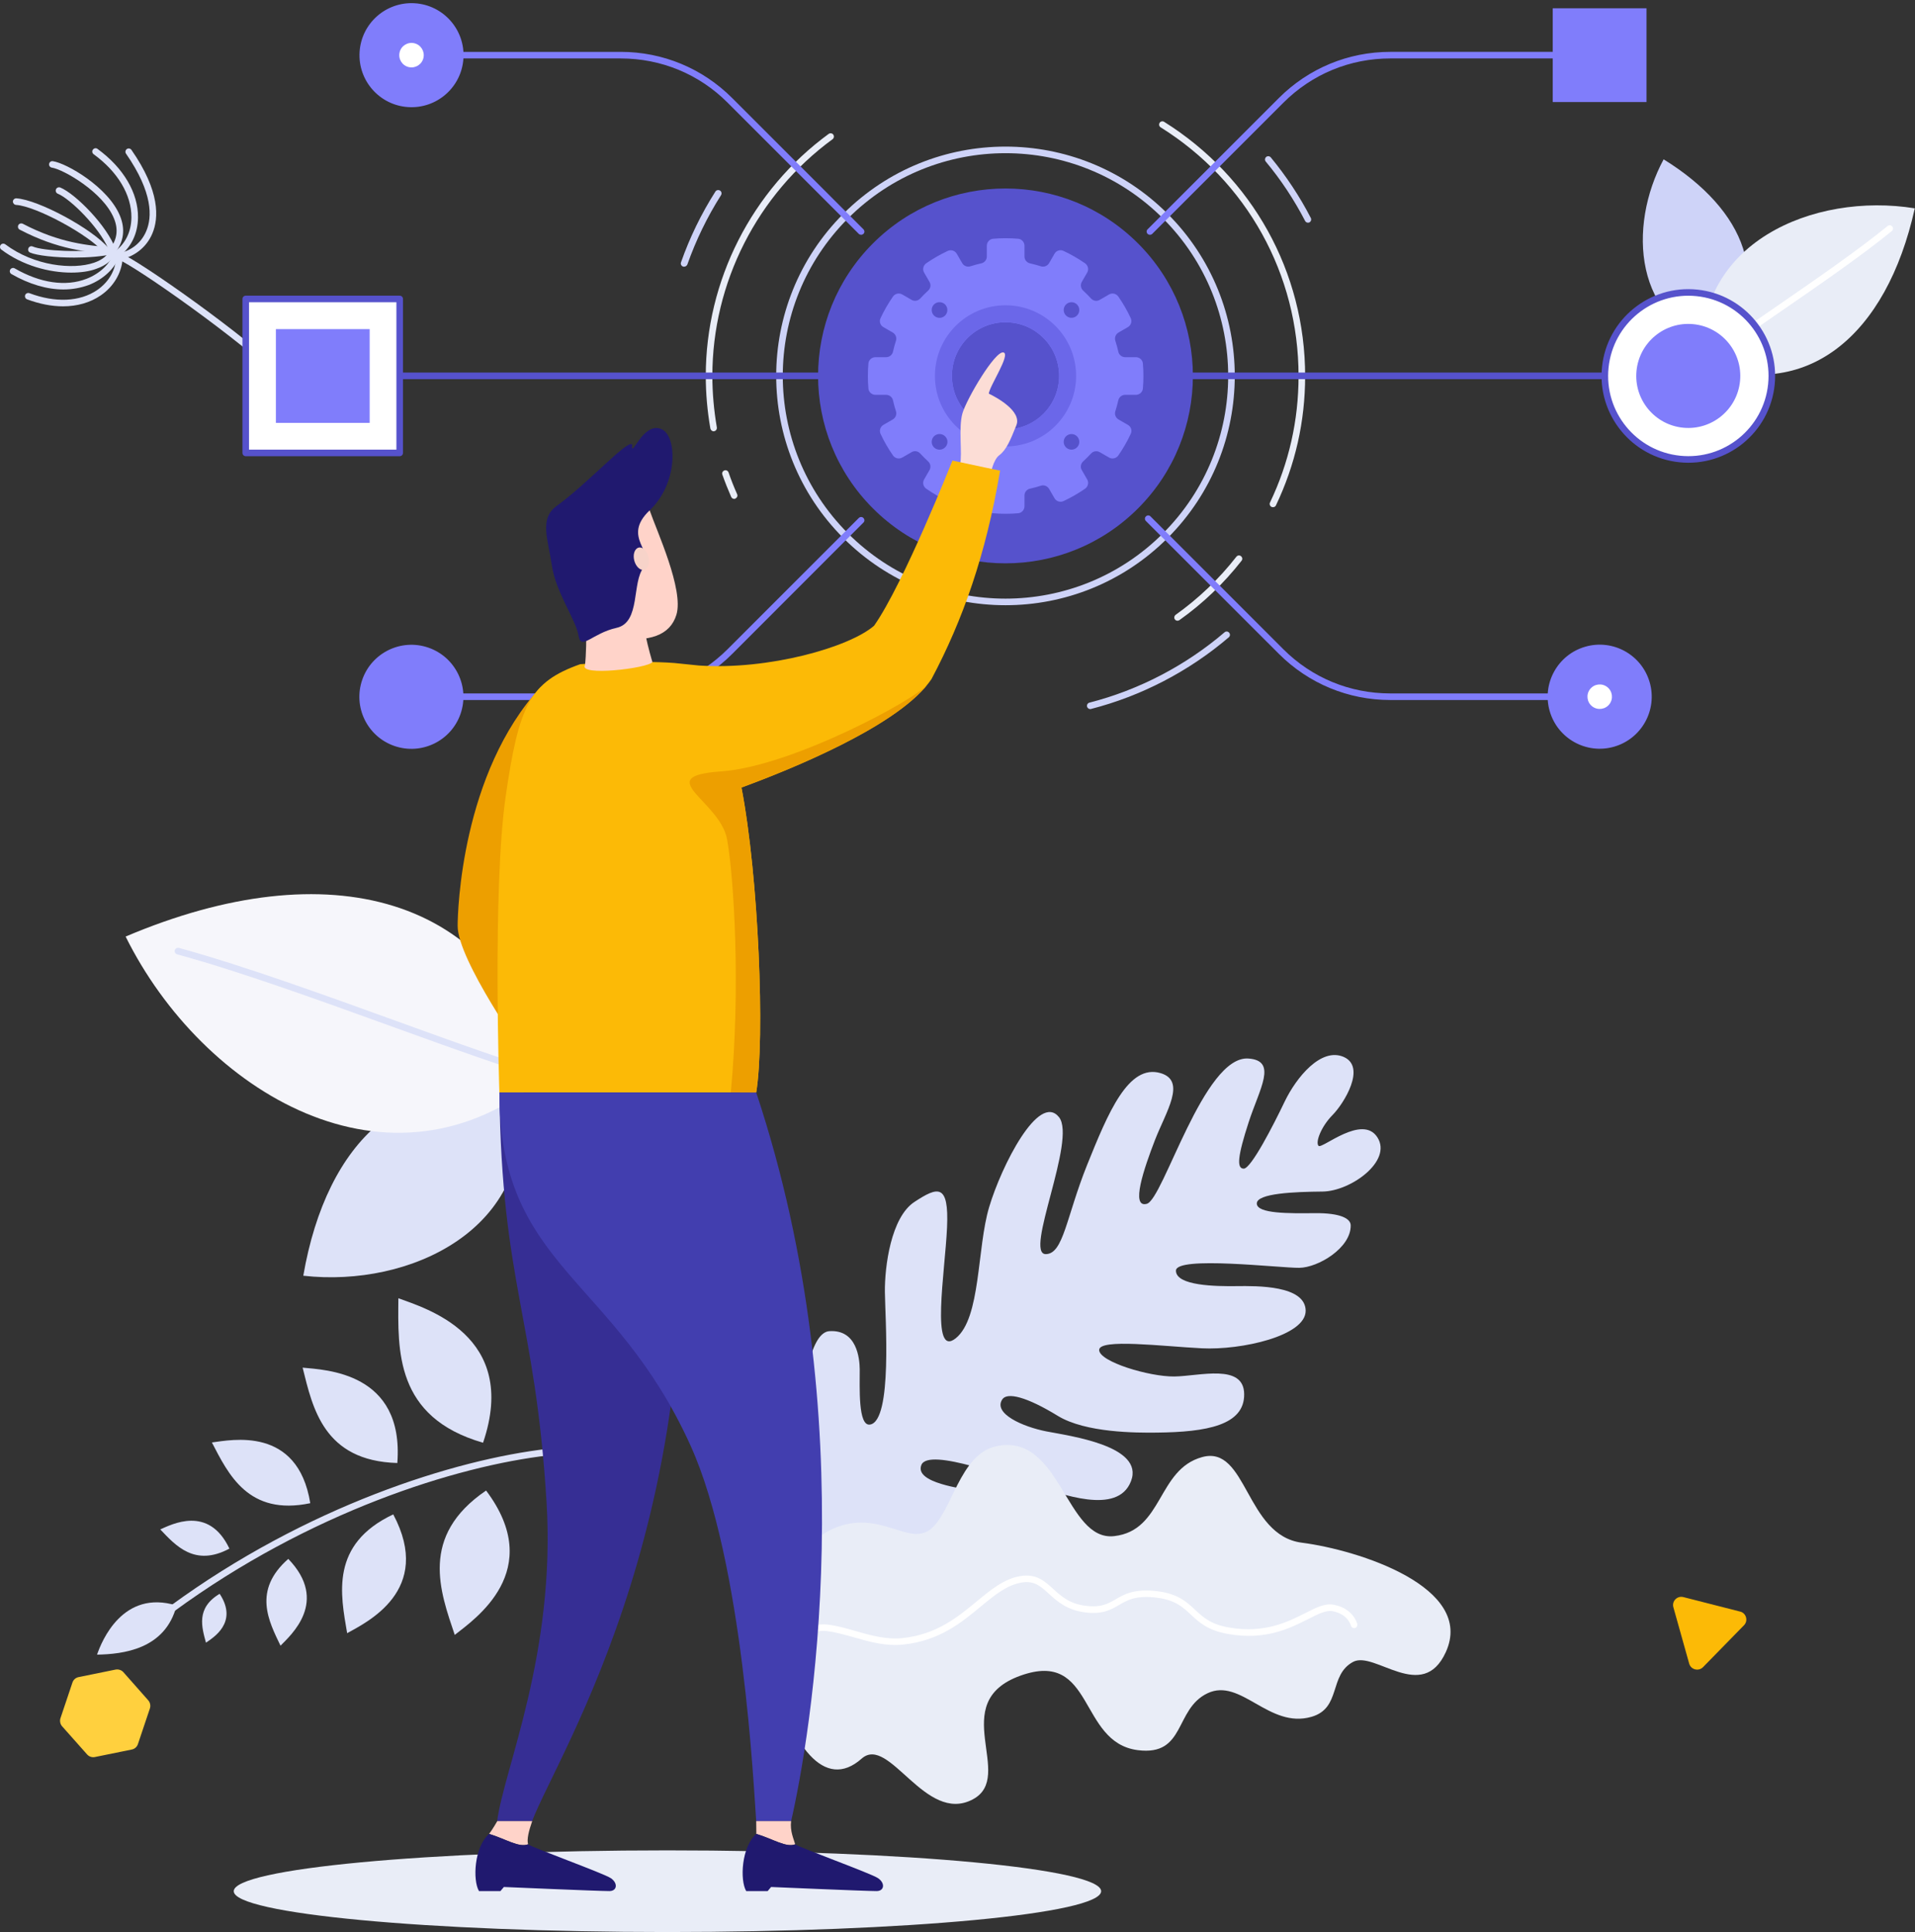 <svg xmlns="http://www.w3.org/2000/svg" width="4861" height="4904" fill="none"><rect width="100%" height="100%" fill="#333333" stroke="none"/><path d="M1317.46 2796.06c-283.16-90.6-488.086 96.95-547.593 441.96 271.793 30.75 588.713-119.69 547.593-441.96Z" fill="#DDE2F8"/><path d="M1386.33 2730.2c-123.36-458.67-552.947-571.66-1067.445-353.03 193.898 391.48 670.285 687.01 1067.445 353.03Z" fill="#F6F6FB"/><path d="M1386.33 2738.56c-.67 0-1.34 0-2.01-.34-87.92-23.73-231.34-75.55-383.12-130.38-183.865-66.52-391.804-142.08-551.603-185.54-4.346-1.33-7.02-5.68-6.017-10.36 1.337-4.35 5.683-7.02 10.363-6.02 160.468 43.8 369.075 119.35 552.947 185.88 151.44 54.82 294.52 106.64 381.78 130.04 4.34 1.34 7.02 5.68 6.01 10.37-1.33 4.01-4.68 6.35-8.35 6.35ZM2055.95 3887.24c-39.45-30.75-41.12-502.13 49.14-508.48 70.21-4.68 76.89 69.54 77.23 96.62.33 42.79-5.02 146.09 26.41 140.4 57.16-9.69 38.11-272.12 37.44-336.64-.67-64.19 15.38-189.22 74.88-228.33 59.51-39.12 87.93-47.81 82.91 64.52-5.01 112.66-42.46 332.97 22.07 281.48 64.18-51.48 53.49-229.33 84.91-333.3 31.09-104.3 126.03-291.85 177.18-228 45.47 56.83-89.59 348.35-33.43 347.68 44.8-.67 51.49-93.27 104.64-225.99 53.49-132.72 104.97-257.75 186.88-233.35 65.86 19.73 13.7 97.62-14.38 169.5-27.74 71.87-62.85 173.84-20.72 162.14 42.12-11.7 144.42-376.77 257.75-368.74 74.88 5.34 28.41 76.22.67 161.8-27.75 85.58-31.1 117.68-12.37 117.68 18.72-.34 74.88-109.66 103.96-170.5 29.42-60.84 91.94-138.07 149.77-113 57.84 25.41.67 118.01-28.41 147.43-29.09 29.42-44.13 69.54-35.44 78.23 8.69 8.69 111.33-81.57 149.44-21.39 38.11 60.17-68.2 136.73-139.41 137.4-71.21.66-167.15 4.34-166.82 30.42.34 26.07 82.58 25.07 147.43 24.4 64.86-.67 90.93 13.71 90.93 31.09.67 57.5-83.24 107.32-130.71 107.65-47.47.67-313.58-31.09-312.91 7.35.33 38.45 101.63 39.79 153.78 39.12 52.48-.67 174.51-2.01 175.51 62.18.67 64.19-163.48 100.63-263.43 95.61-99.96-5.01-261.1-25.41-260.76 4.35.33 29.75 126.7 67.86 190.55 67.19 63.52-.67 176.85-34.1 177.52 44.8 1 79.23-95.95 96.28-220.98 97.62-52.15.67-181.53.67-252.07-42.46-80.23-49.14-128.37-60.17-140.74-42.12-24.4 36.1 51.82 69.87 111.99 81.57 60.18 11.7 248.73 36.77 214.63 126.03-33.77 89.26-180.53 30.42-242.04 12.71-61.18-17.72-271.79-99.63-290.18-53.49-18.05 45.8 104.31 59.5 141.75 67.53 37.44 8.35 109.65 50.14 84.58 75.55-24.74 25.74-438.61 80.57-509.15 25.74Z" fill="#DDE2F8"/><path d="M1956.33 4241.27c-33.43-122.02 47.8-316.25 162.8-363.06 115.01-46.8 187.22 46.47 242.38 3.68s73.88-190.55 166.82-210.95c165.14-36.44 175.84 242.38 300.2 228 124.37-14.37 108.65-169.16 222.99-200.58 114.33-31.43 109.65 198.91 253.07 217.3 143.41 18.38 440.61 112.99 365.39 277.81-59.5 130.38-180.86-4.35-235.35 24.73-62.18 33.44-29.08 117.35-105.64 139.41-107.98 31.09-179.19-99.96-263.77-59.84-84.58 40.12-54.82 160.13-177.18 144.42-151.44-19.39-109.32-257.08-298.2-188.88-188.89 68.2-10.03 255.41-120.69 313.91-120.68 63.85-211.95-165.15-281.82-103.63-94.94 84.24-179.19-33.43-231-222.32Z" fill="#E9EDF7"/><path d="M1950.31 4216.53c-3.35 0-6.35-2-7.69-5.01-1.67-4.35 0-9.03 4.34-11.03 8.36-3.68 20.06-12.71 33.1-23.41 31.43-25.07 74.55-59.5 121.69-53.49 24.4 3.01 48.14 10.03 71.54 16.72 37.78 10.7 77.22 22.06 118.68 17.38 86.25-9.36 139.74-53.82 187.21-92.93 36.11-29.76 70.21-58.17 112.33-64.52 39.11-6.02 59.84 12.7 81.57 32.42 20.39 18.72 41.79 38.11 82.57 43.13 39.45 5.01 56.5-5.02 76.22-16.38 22.4-13.04 48.15-28.08 107.65-20.39 50.82 6.68 72.88 27.07 93.94 46.8 20.39 19.05 39.78 37.11 86.25 45.13 89.93 15.71 149.77-14.38 193.23-36.44 28.08-14.37 50.48-25.41 72.21-21.4 49.81 9.03 59.84 47.48 60.18 49.15 1 4.34-1.67 9.02-6.02 10.03-4.35 1-9.03-1.67-10.03-6.02-.33-1-8.02-29.75-46.8-36.77-16.38-3.01-36.44 7.02-61.85 20.05-45.8 23.07-107.98 54.83-203.59 37.78-51.15-9.03-73.21-29.42-94.61-49.48-20.06-18.72-39.11-36.44-84.91-42.45-53.83-7.02-75.56 6.01-96.95 18.38-20.4 12.04-41.79 24.41-86.59 18.72-46.13-6.01-70.54-28.08-91.93-47.47-20.4-18.72-36.44-33.43-67.87-28.41-37.77 6.01-68.53 31.42-104.3 60.84-49.14 40.79-104.97 86.92-196.24 96.62-45.13 5.01-85.92-6.69-125.36-18.06-23.74-6.68-46.14-13.04-69.21-16.04-40.11-5.35-78.22 25.4-108.98 50.14-14.04 11.37-26.41 21.06-37.11 25.74-.33.34-1.67.67-2.67.67Z" fill="#fff"/><path d="M4368.01 879.144c133.72-161.471 64.86-345.005-145.09-474.716-91.6 169.828-76.55 416.881 145.09 474.716Z" fill="#CED3F8"/><path d="M4321.54 922.94c264.1 98.62 467.03-69.871 538.91-394.149-256.08-41.454-563.31 86.92-538.91 394.149Z" fill="#E9EDF7"/><path d="M4321.54 931.295c-2.34 0-4.68-1.003-6.35-3.009-3.01-3.677-2.34-8.692 1-11.701 41.79-34.433 116.34-85.917 195.57-140.409 95.61-65.858 203.59-140.409 279.82-202.59 3.67-3.009 8.69-2.34 11.7 1.337 3.01 3.678 2.34 8.692-1.34 11.701-76.56 62.516-185.21 137.4-280.82 203.259-78.56 54.158-153.11 105.641-194.23 139.406-1.67 1.337-3.68 2.006-5.35 2.006Z" fill="#fff"/><path d="M448.265 4075.12c-28.75 112-137.066 123.36-201.921 124.7 11.366-33.43 65.19-166.82 201.921-124.7Z" fill="#DDE2F8"/><path d="M436.901 4091.51c-2.675 0-5.015-1.34-6.686-3.35-2.675-3.67-2.006-9.02 1.671-11.7 345.674-253.07 722.104-372.08 959.124-399.16 4.68-.67 8.7 2.67 9.36 7.36.67 4.68-2.67 8.69-7.35 9.36-235.02 26.74-608.106 144.75-951.439 396.15-1.337 1-3.009 1.34-4.68 1.34ZM1226.19 3661.92c-224.32-64.52-215.96-235.69-214.96-366.74 67.2 25.08 307.9 93.61 214.96 366.74ZM1008.56 3713.4c-187.21-5.35-214.957-140.08-240.365-242.04 57.167 5.68 258.085 11.03 240.365 242.04ZM787.585 3815.37c-157.459 33.09-207.939-73.88-249.728-154.12 49.144-6.35 217.969-42.45 249.728 154.12ZM582.322 3930.7c-88.257 47.14-136.732-8.02-175.511-48.81 28.081-12.03 122.69-62.85 175.511 48.81ZM1233.89 3783.27c-170.17 115.67-116.34 257.08-79.57 366.4 49.48-39.11 232.68-162.81 79.57-366.4Z" fill="#DDE2F8"/><path d="M998.201 3843.78c-160.802 75.89-133.723 203.59-117.008 301.55 47.472-26.75 220.307-107.65 117.008-301.55ZM731.757 3956.78c-91.266 80.23-49.143 158.79-19.724 220.31 26.076-26.75 124.028-112.33 19.724-220.31ZM557.585 4045.37c-60.844 36.11-45.132 85.58-34.768 124.03 17.718-12.37 82.908-50.82 34.768-124.03ZM160.09 777.514c-29.084 0-59.841-6.017-91.265-17.718-4.346-1.671-6.352-6.352-5.015-10.698 1.671-4.346 6.352-6.352 10.698-5.014 65.524 24.738 128.039 22.064 171.834-7.689 30.422-20.727 48.14-52.152 48.474-85.917 0-4.012 3.009-7.355 7.021-8.024 24.07-4.011 54.826-20.727 69.535-56.163 14.71-34.768 17.384-96.949-51.483-196.238-2.674-3.678-1.671-9.027 2.006-11.701 3.677-2.675 9.026-1.672 11.701 2.006 73.213 105.306 69.536 173.505 53.155 212.285-16.047 38.111-48.475 58.169-75.554 64.521-2.674 36.105-23.067 70.539-55.495 92.603-26.744 18.387-59.841 27.747-95.612 27.747Z" fill="#DDE2F8"/><path d="M161.089 734.722c-41.789 0-87.255-13.372-132.052-39.114-4.011-2.34-5.349-7.354-3.008-11.366 2.34-4.012 7.354-5.349 11.366-3.009 64.855 37.443 129.711 46.803 182.197 26.41 33.765-13.038 59.841-37.776 68.533-64.855.669-1.672 1.672-3.343 3.009-4.346 27.079-19.39 42.123-50.146 42.457-86.586.334-57.166-34.434-115.67-95.946-160.467-3.678-2.675-4.68-8.023-1.672-11.701 2.675-3.677 8.024-4.68 11.701-1.671 65.859 48.14 103.301 111.658 102.632 174.174-.334 40.451-17.384 75.887-47.471 98.286-11.032 30.756-40.451 58.504-77.56 72.879-20.058 7.355-41.788 11.366-64.186 11.366Z" fill="#DDE2F8"/><path d="M180.815 691.933c-55.495 0-123.025-17.384-177.517-58.504-3.677-2.674-4.346-8.023-1.671-11.7 2.674-3.678 8.023-4.346 11.7-1.672 73.548 55.161 171.166 65.19 225.323 46.803 21.396-7.355 35.437-18.721 39.114-32.428.335-1.003.669-2.006 1.338-3.008 18.052-23.068 21.73-48.809 10.363-76.557-27.079-67.53-129.711-125.365-157.793-129.377-4.68-.668-7.689-5.014-7.02-9.36.668-4.681 5.014-7.689 9.36-7.021 35.103 5.015 141.412 66.193 170.831 139.406 13.373 33.097 9.361 64.187-11.701 91.935-6.017 18.721-23.067 33.096-49.477 42.123-17.05 6.351-38.78 9.36-62.85 9.36Z" fill="#DDE2F8"/><path d="M188.508 653.82c-49.143 0-94.943-5.349-111.993-12.704-4.346-1.671-6.352-6.686-4.346-11.032 1.672-4.346 6.686-6.352 11.032-4.346 25.408 11.032 125.7 16.715 191.224 4.68-23.401-53.823-95.946-125.699-127.705-138.737-4.346-1.672-6.352-6.686-4.681-11.032 1.672-4.346 6.687-6.352 11.033-4.681 37.776 15.379 120.016 97.618 140.743 157.793.668 2.341.668 4.681-.669 6.687-1.003 2.005-3.009 3.677-5.349 4.011-28.416 6.686-64.521 9.361-99.289 9.361Z" fill="#DDE2F8"/><path d="M285.79 645.13h-.669c-64.521-5.349-137.4-11.367-235.017-62.182-4.012-2.005-5.684-7.02-3.678-11.366 2.006-4.012 7.02-5.683 11.367-3.677 94.608 49.477 165.816 55.16 228.666 60.509 4.68.335 8.023 4.346 7.689 9.027-.335 4.345-4.012 7.689-8.358 7.689Z" fill="#DDE2F8"/><path d="M269.742 643.79c-2.34 0-4.68-1.003-6.351-3.009-36.774-44.463-172.169-117.676-222.649-120.685-4.68-.334-8.023-4.346-8.023-8.692.334-4.68 4.011-8.023 8.692-8.023 55.829 3.343 193.898 77.893 234.349 126.702 3.009 3.678 2.34 8.692-1.003 11.701-1.337 1.337-3.009 2.006-5.015 2.006ZM718.718 966.401c-2.005 0-4.346-.668-6.017-2.34-97.618-97.618-365.732-286.501-413.204-305.891-4.346-1.671-6.351-6.686-4.68-11.032 1.672-4.346 6.686-6.352 11.032-4.68 48.14 19.724 319.932 210.613 418.553 309.568 3.343 3.343 3.343 8.692 0 11.701-1.338 2.006-3.678 2.674-5.684 2.674Z" fill="#DDE2F8"/><path d="M2957.93 1359.78c224.03-224.03 224.03-587.26 0-811.29-224.03-224.03-587.25-224.03-811.28 0-224.03 224.03-224.03 587.26 0 811.29 224.03 224.03 587.25 224.03 811.28 0Z" stroke="#CED3F8" stroke-width="16.715" stroke-miterlimit="10" stroke-linecap="round" stroke-linejoin="round"/><path d="M1811.57 1094.77c-4.01 0-7.36-3.01-8.36-7.02-7.69-43.8-11.7-88.927-11.7-133.724 0-241.704 116.67-471.373 311.91-614.122 3.68-2.674 9.02-2.006 11.7 1.672 2.67 3.677 2 9.026-1.67 11.7-191.23 140.075-305.22 364.395-305.22 600.75 0 43.794 4.01 87.924 11.36 130.714.67 4.68-2.34 9.03-6.68 9.7-.34.33-1.01.33-1.34.33ZM1863.72 1266.28c-3.35 0-6.35-2.01-7.69-5.02-8.02-18.39-15.71-37.44-22.4-56.5-1.67-4.34.67-9.02 5.01-10.69 4.35-1.68 9.03.66 10.7 5.01 6.35 18.72 13.71 37.11 21.73 55.16 2.01 4.35 0 9.03-4.34 11.03-.67 1.01-1.68 1.01-3.01 1.01ZM2989 1575.51c-2.68 0-5.35-1.34-6.69-3.34-2.67-3.68-1.67-9.03 2.01-11.7 58.17-41.46 109.98-90.94 154.11-147.43 3.01-3.68 8.02-4.35 11.7-1.34 3.68 3.01 4.35 8.02 1.34 11.7-45.13 57.5-97.95 108.32-157.46 150.44-1.34 1-3.34 1.67-5.01 1.67ZM3231.37 1287.34c-1.34 0-2.34-.34-3.68-.67-4.01-2.01-6.02-7.02-4.01-11.03 48.14-100.63 72.54-208.61 72.54-321.274 0-258.085-130.71-494.106-350.02-631.172-4.01-2.34-5.01-7.689-2.67-11.366 2.34-4.012 7.69-5.015 11.37-2.675 223.98 140.075 358.04 381.445 358.04 645.548 0 114.999-25.07 225.319-74.22 328.289-1.33 2.67-4.01 4.35-7.35 4.35Z" fill="#E9EDF7"/><path d="M1736.35 676.889c-1.01 0-2.01 0-2.68-.335-4.34-1.671-6.68-6.351-5.01-10.697 22.06-62.85 51.48-123.36 87.25-179.523 2.34-4.012 7.69-5.015 11.7-2.675 4.01 2.34 5.02 7.689 2.68 11.701-35.11 55.161-63.86 114.667-85.59 176.18-1.67 3.343-4.68 5.349-8.35 5.349ZM2767.35 1799.82c-3.68 0-7.02-2.67-8.02-6.35-1.01-4.35 1.67-9.03 6.02-10.03 125.36-32.09 244.04-93.94 342.99-178.52 3.35-3.01 8.7-2.67 11.71 1 3 3.35 2.67 8.7-1.01 11.71-100.96 86.25-221.98 149.1-349.68 181.86-.67.33-1.34.33-2.01.33ZM3320.29 565.227c-3.01 0-6.02-1.672-7.35-4.346-27.75-53.489-61.18-104.304-99.96-150.772-3.01-3.678-2.34-8.692 1-11.701 3.68-3.009 8.69-2.34 11.7 1.003 39.12 47.471 73.55 99.289 101.63 153.781 2.01 4.012.67 9.026-3.67 11.366-1.01.335-2.34.669-3.35.669Z" fill="#CED3F8"/><path d="M4285.77 962.387H2552.39c-4.68 0-8.36-3.677-8.36-8.357 0-4.681 3.68-8.358 8.36-8.358h1733.05c4.68 0 8.35 3.677 8.35 8.358.34 4.68-3.67 8.357-8.02 8.357Z" fill="#5652CC"/><path d="M2919.13 595.985c-2.01 0-4.35-.668-6.02-2.34-3.34-3.343-3.34-8.692 0-11.701l332.97-332.969c75.55-75.554 176.18-117.342 283.16-117.342h531.21c4.68 0 8.36 3.677 8.36 8.357 0 4.681-3.68 8.358-8.36 8.358h-531.21c-102.64 0-198.92 39.783-271.46 112.327l-332.97 332.97c-1.34 1.337-3.68 2.34-5.68 2.34ZM4060.45 1776.76h-531.22c-106.97 0-207.6-41.79-283.16-117.35l-337.31-336.98c-3.34-3.34-3.34-8.69 0-11.7 3.34-3.34 8.69-3.34 11.7 0l336.98 336.98c72.55 72.55 168.83 112.33 271.46 112.33h531.21c4.68 0 8.36 3.68 8.36 8.36.33 4.68-3.34 8.36-8.02 8.36Z" fill="#807DFB"/><path d="M2552.39 962.387H819.342c-4.68 0-8.358-3.677-8.358-8.357 0-4.681 3.678-8.358 8.358-8.358H2552.39c4.68 0 8.36 3.677 8.36 8.358 0 4.68-3.68 8.357-8.36 8.357Z" fill="#5652CC"/><path d="M2185.99 595.985c-2 0-4.34-.668-6.02-2.34L1847 260.675c-72.21-72.544-168.82-112.327-271.45-112.327h-531.22c-4.68 0-8.36-3.677-8.36-8.358 0-4.68 3.68-8.357 8.36-8.357h531.22c106.97 0 207.6 41.788 283.15 117.342l332.97 332.969c3.35 3.343 3.35 8.692 0 11.701-1.67 1.337-3.67 2.34-5.68 2.34ZM1575.55 1776.76h-531.22c-4.68 0-8.36-3.68-8.36-8.36s3.68-8.36 8.36-8.36h531.22c102.63 0 198.91-39.78 271.45-112.32l332.97-332.97c3.35-3.35 8.7-3.35 11.7 0 3.35 3.34 3.35 8.69 0 11.7l-332.63 332.97c-75.89 75.89-176.52 117.34-283.49 117.34Z" fill="#807DFB"/><path d="M4496.44 976.144c12.12-116.425-72.44-220.628-188.87-232.743-116.42-12.116-220.63 72.444-232.74 188.869-12.12 116.42 72.44 220.63 188.87 232.74 116.42 12.12 220.63-72.44 232.74-188.866Z" fill="#fff" stroke="#5652CC" stroke-width="16.715" stroke-miterlimit="10" stroke-linecap="round" stroke-linejoin="round"/><path d="M4416.94 966.664c6.88-72.602-46.4-137.035-119-143.915-72.6-6.88-137.03 46.397-143.91 118.999-6.88 72.602 46.39 137.032 119 143.912 72.6 6.88 137.03-46.39 143.91-118.996ZM4097.16 1895.26c70.09-20.18 110.55-93.35 90.37-163.44-20.18-70.08-93.36-110.54-163.44-90.36-70.09 20.18-110.55 93.36-90.37 163.44 20.18 70.09 93.36 110.54 163.44 90.36ZM1176.35 148.304c4.56-72.785-50.74-135.485-123.53-140.046-72.783-4.56-135.483 50.745-140.044 123.529-4.561 72.784 50.745 135.485 123.524 140.046 72.79 4.56 135.49-50.745 140.05-123.529Z" fill="#807DFB"/><path d="M1074.85 147.05c3.89-16.724-6.51-33.436-23.23-37.327-16.73-3.891-33.44 6.513-37.33 23.237-3.89 16.724 6.51 33.436 23.24 37.327 16.72 3.891 33.43-6.512 37.32-23.237ZM4085.27 1787.36c10.5-13.59 7.99-33.11-5.59-43.61-13.59-10.5-33.12-7.99-43.62 5.59-10.5 13.59-7.99 33.12 5.6 43.62s33.11 7.99 43.61-5.6Z" fill="#fff"/><path d="M1169.01 1811.95c23.93-68.89-12.52-144.14-81.41-168.06-68.89-23.93-144.133 12.52-168.061 81.41-23.928 68.89 12.52 144.13 81.411 168.06 68.89 23.93 144.13-12.52 168.06-81.41ZM4179.46 20.98h-238.02v238.027h238.02V20.981Z" fill="#807DFB"/><path d="M1014.58 758.793H623.771V1149.6h390.809V758.793Z" fill="#fff" stroke="#5652CC" stroke-width="16.715" stroke-miterlimit="10" stroke-linecap="round" stroke-linejoin="round"/><path d="M938.355 835.35H700.328v238.03h238.027V835.35Z" fill="#807DFB"/><path d="M2888.67 1290.51c185.78-185.77 185.78-486.98 0-672.758-185.78-185.778-486.99-185.778-672.76 0-185.78 185.778-185.78 486.988 0 672.758 185.77 185.78 486.98 185.78 672.76 0Z" fill="#5652CC"/><path d="M2883.35 1002.17c9.03 0 17.05-7.02 17.72-16.046 1.01-10.363 1.34-21.061 1.34-31.759s-.33-21.396-1.34-31.759c-.67-9.027-8.69-16.047-17.72-16.047h-27.41c-8.36 0-15.71-6.018-17.38-14.375-2.01-9.027-4.35-18.053-7.36-27.079-2.67-8.023.67-16.715 8.03-21.061l23.73-13.707c8.02-4.68 11.03-14.375 7.36-22.733-9.03-19.39-19.73-37.777-31.76-55.161-5.35-7.354-15.38-9.694-23.4-5.014l-23.74 13.706c-7.36 4.346-16.38 2.675-22.06-3.677-6.36-7.02-13.04-13.372-19.73-19.724-6.35-5.683-7.69-15.044-3.68-22.064l13.71-23.736c4.68-8.024 2.34-18.053-5.01-23.402-17.39-12.035-35.78-22.733-55.16-31.759-8.36-4.011-18.39-.668-22.74 7.355l-13.7 23.736c-4.35 7.354-13.04 10.698-21.07 8.023-8.69-2.674-17.71-5.349-27.07-7.355-8.36-1.671-14.38-9.026-14.38-17.384v-27.413c0-9.026-7.02-17.049-16.05-17.718-10.36-1.003-21.06-1.337-31.76-1.337-10.69 0-21.39.334-31.75 1.337-9.03.669-16.05 8.692-16.05 17.718v27.413c0 8.358-6.02 15.713-14.38 17.384-9.02 2.006-18.05 4.346-27.08 7.355-8.02 2.675-16.71-.669-21.06-8.023l-13.7-23.736c-4.68-8.023-14.38-11.032-22.74-7.355-19.39 9.026-37.77 19.724-55.16 31.759-7.35 5.349-9.69 15.378-5.01 23.402l13.7 23.736c4.35 7.354 2.68 16.381-3.67 22.064-7.02 6.352-13.37 13.038-19.73 19.724-5.68 6.352-15.04 7.689-22.06 3.677l-23.74-13.706c-8.02-4.68-18.05-2.34-23.4 5.014-12.03 17.384-22.73 35.771-31.76 55.161-4.01 8.358-.67 18.387 7.36 22.733l23.73 13.707c7.36 4.346 10.7 13.038 8.03 21.061-2.68 8.692-5.35 17.718-7.36 27.079-1.67 8.357-9.02 14.375-17.38 14.375h-27.42c-9.02 0-17.05 7.02-17.71 16.047-1.01 10.363-1.34 21.061-1.34 31.759s.33 21.396 1.34 31.759c.66 9.026 8.69 16.046 17.71 16.046h27.42c8.36 0 15.71 6.02 17.38 14.38 2.01 9.02 4.35 18.05 7.36 27.07 2.67 8.03-.67 16.72-8.03 21.07l-23.73 13.7c-8.03 4.68-11.03 14.38-7.36 22.74 9.03 19.39 19.73 37.77 31.76 55.16 5.35 7.35 15.38 9.69 23.4 5.01l23.74-13.71c7.35-4.34 16.38-2.67 22.06 3.68 6.36 7.02 13.04 13.37 19.73 19.73 6.35 5.68 7.69 15.04 3.67 22.06l-13.7 23.74c-4.68 8.02-2.34 18.05 5.01 23.4 17.39 12.03 35.77 22.73 55.16 31.76 8.36 4.01 18.39.67 22.74-7.36l13.7-23.73c4.35-7.36 13.04-10.7 21.06-8.03 8.7 2.68 17.72 5.35 27.08 7.36 8.36 1.67 14.38 9.02 14.38 17.38v27.41c0 9.03 7.02 17.05 16.05 17.72 10.36 1.01 21.06 1.34 31.75 1.34 10.7 0 21.4-.33 31.76-1.34 9.03-.67 16.05-8.69 16.05-17.72v-27.41c0-8.36 6.02-15.71 14.38-17.38 9.02-2.01 18.05-4.35 27.07-7.36 8.03-2.67 16.72.67 21.07 8.03l13.7 23.73c4.68 8.03 14.38 11.03 22.74 7.36 19.38-9.03 37.77-19.73 55.16-31.76 7.35-5.35 9.69-15.38 5.01-23.4l-13.71-23.74c-4.34-7.35-2.67-16.38 3.68-22.06 7.02-6.36 13.37-13.04 19.73-19.73 5.68-6.35 15.04-7.69 22.06-3.68l23.74 13.71c8.02 4.68 18.05 2.34 23.4-5.01 12.03-17.39 22.73-35.77 31.76-55.16 4.01-8.36.66-18.39-7.36-22.74l-23.73-13.7c-7.36-4.35-10.7-13.04-8.03-21.07 2.68-8.69 5.35-17.71 7.36-27.07 1.67-8.36 9.02-14.38 17.38-14.38h27.41Zm-330.96 87.92c-75.22 0-136.06-60.84-136.06-136.059 0-75.22 60.84-136.063 136.06-136.063s136.06 60.843 136.06 136.063c0 75.219-60.84 136.059-136.06 136.059Z" fill="#807DFB"/><path d="M2552.39 774.844c-98.95 0-179.19 80.233-179.19 179.188 0 98.958 80.24 179.188 179.19 179.188 98.96 0 179.19-80.23 179.19-179.188 0-98.955-80.23-179.188-179.19-179.188Zm0 315.256c-75.22 0-136.06-60.85-136.06-136.068 0-75.219 60.84-136.063 136.06-136.063s136.06 60.844 136.06 136.063c0 75.218-60.84 136.068-136.06 136.068Z" fill="#6B67E9"/><path d="M2719.87 806.6c10.9 0 19.73-8.831 19.73-19.725 0-10.893-8.83-19.724-19.73-19.724-10.89 0-19.72 8.831-19.72 19.724 0 10.894 8.83 19.725 19.72 19.725ZM2370.86 800.915c-7.69-7.689-7.69-20.393 0-28.082s20.39-7.689 28.08 0c7.69 7.689 7.69 20.393 0 28.082s-20.06 7.689-28.08 0ZM2398.94 1135.56c-7.69 7.69-20.39 7.69-28.08 0-7.69-7.69-7.69-20.39 0-28.08 7.69-7.69 20.39-7.69 28.08 0a19.377 19.377 0 0 1 0 28.08ZM2719.87 1141.24c10.9 0 19.73-8.83 19.73-19.72 0-10.9-8.83-19.73-19.73-19.73-10.89 0-19.72 8.83-19.72 19.73 0 10.89 8.83 19.72 19.72 19.72Z" fill="#5652CC"/><path d="M593.35 4800.23c0-57.16 492.77-103.63 1100.87-103.63 607.77 0 1100.88 46.47 1100.88 103.63 0 57.17-492.77 103.64-1100.88 103.64-608.1 0-1100.87-46.47-1100.87-103.64Z" fill="#E9EDF7"/><path d="M1372.29 1744c-201.26 218.64-210.62 569.32-210.62 606.1 0 86.92 170.83 327.95 170.83 327.95l39.79-934.05Z" fill="#ED9F00"/><path d="M2437.05 1178.01c6.36-25.74-4.68-91.6 6.02-129.04 11.03-37.44 82.91-159.13 103.97-154.45 19.39 4.346-35.43 85.583-37.11 104.638 18.39 8.692 84.92 44.462 69.87 80.572-14.71 36.44-24.73 61.84-43.46 75.88-15.04 11.37-21.39 46.14-21.39 46.14l-77.9-23.74Z" fill="#FCDDD6"/><path d="M1267.65 2772.99c6.02 488.09 90.6 566.32 119.68 1039.36 23.74 385.46-108.98 679.98-125.37 810.36h88.6c65.19-172.83 480.73-803.67 358.37-1849.72h-441.28Z" fill="#362E94"/><path d="M1241.57 4654.8c8.7-11.36 20.73-32.42 20.73-32.42h88.59c-8.69 25.07-14.04 46.46-10.36 58.83-23.4 9.03-57.17-13.7-98.96-26.41Z" fill="#FFD3C9"/><path d="M1241.57 4654.81c42.13 12.7 75.56 35.43 98.62 26.41 12.04 8.69 191.9 73.55 210.28 85.91 18.72 12.71 16.05 32.77-3.67 32.77-29.09 0-267.78-10.37-267.78-10.37-4.68 5.35-8.7 10.37-8.7 10.37h-54.49c-16.38-27.75-12.03-112.66 25.74-145.09Z" fill="#20196F"/><path d="M1267.65 2772.99c0 444.63 290.18 464.69 485.41 896.61 134.06 296.53 160.47 874.55 166.49 953.11h88.59c48.14-210.94 188.55-1015.96-88.59-1849.72h-651.9Z" fill="#423EAF"/><path d="M1919.88 4654.8c-.33-14.71-.33-32.42-.33-32.42h88.59c-3.34 25.07 7.02 46.46 10.36 58.83-22.73 9.03-56.49-13.7-98.62-26.41Z" fill="#FFD3C9"/><path d="M1919.88 4654.81c42.13 12.7 75.89 35.43 98.62 26.41 12.04 8.69 191.9 73.55 210.28 85.91 18.72 12.71 16.05 32.77-3.68 32.77-29.08 0-267.78-10.37-267.78-10.37-4.68 5.35-8.69 10.37-8.69 10.37h-54.49c-16.38-27.75-12.03-112.66 25.74-145.09Z" fill="#20196F"/><path d="M2417.66 1168.99s-124.02 312.91-198.91 419.22c-63.18 54.83-267.78 113-444.96 100.96-20.73-2-58.84-6.01-62.18-6.35-94.28-7.35-238.7 3.01-238.7 3.01-127.37 45.13-155.78 102.97-189.55 337.32-33.43 234.35-15.71 749.51-15.71 749.51h651.9c22.4-136.39 6.35-547.59-37.45-773.92 123.03-45.13 403.51-157.79 482.41-275.13 79.23-149.1 138.4-316.59 174.17-529.21.34.33-54.82-11.03-121.02-25.41Z" fill="#FCBA06"/><path d="M1649.1 1295.36c17.72 51.81 87.25 201.58 67.86 265.1-16.04 51.82-67.19 70.54-157.79 59.17-90.93-11.36-126.03-164.81-146.43-207.27-32.09-66.86 198.92-226.32 236.36-117Z" fill="#FFD3C9"/><path d="M1639.07 1612.28c4.68 27.74 17.05 68.2 17.05 68.2-12.04 16.04-188.22 36.77-171.17 7.68 6.02-50.81 2.01-168.49 2.01-168.49l152.11 92.61Z" fill="#FFD3C9"/><path d="M1412.41 1284.66c79.56-57.5 176.84-165.49 191.55-157.13 2.68 1.67-1.67 8.69 1.68 10.7 5.01 3.01 33.09-66.19 73.21-49.14 40.45 17.05 43.12 137.4-29.75 206.26-72.88 68.87 16.71 107.65-14.71 144.43-31.43 36.77-7.36 140.07-69.21 153.78-62.18 13.7-90.59 59.17-96.61 19.72-6.35-39.45-57.5-109.65-67.53-176.85-9.69-67.19-32.76-119.68 11.37-151.77Z" fill="#20196F"/><path d="M1609.98 1422.73c-4.01-15.38 1-30.09 11.03-32.76 10.03-2.68 21.4 8.02 25.07 23.4 4.02 15.38-1 30.09-11.03 32.76-9.69 2.67-21.06-8.02-25.07-23.4Z" fill="#F7D3C9"/><path d="M1919.55 2772.99c22.4-136.4 6.35-547.59-37.44-773.92 119.01-43.79 385.45-150.77 474.04-263.77-25.74 37.11-345.67 210.28-525.53 222.65-179.85 12.7-2.67 73.88 15.05 172.84 17.71 98.95 34.43 379.1 9.36 641.87 39.78.33 64.52.33 64.52.33Z" fill="#ED9F00"/><path d="m293.238 4237.73-93.606 19.06c-7.355 1.34-13.372 6.69-15.713 13.71l-30.422 90.59c-2.34 7.02-.668 15.05 4.012 20.4l63.518 71.54c5.015 5.68 12.37 8.02 19.725 6.68l93.606-19.05c7.354-1.34 13.372-6.69 15.712-13.71l30.422-90.6c2.34-7.02.669-15.04-4.012-20.39l-63.184-71.54c-5.014-5.68-12.703-8.02-20.058-6.69Z" fill="#FFD03E"/><path d="m4247.66 4079.47 40.12 143.08c4.35 15.38 23.74 20.39 35.1 9.03l103.97-106.31c11.37-11.37 5.69-31.09-9.69-34.77l-144.09-36.78c-15.71-4.01-29.75 10.37-25.41 25.75Z" fill="#FCBA06"/></svg>